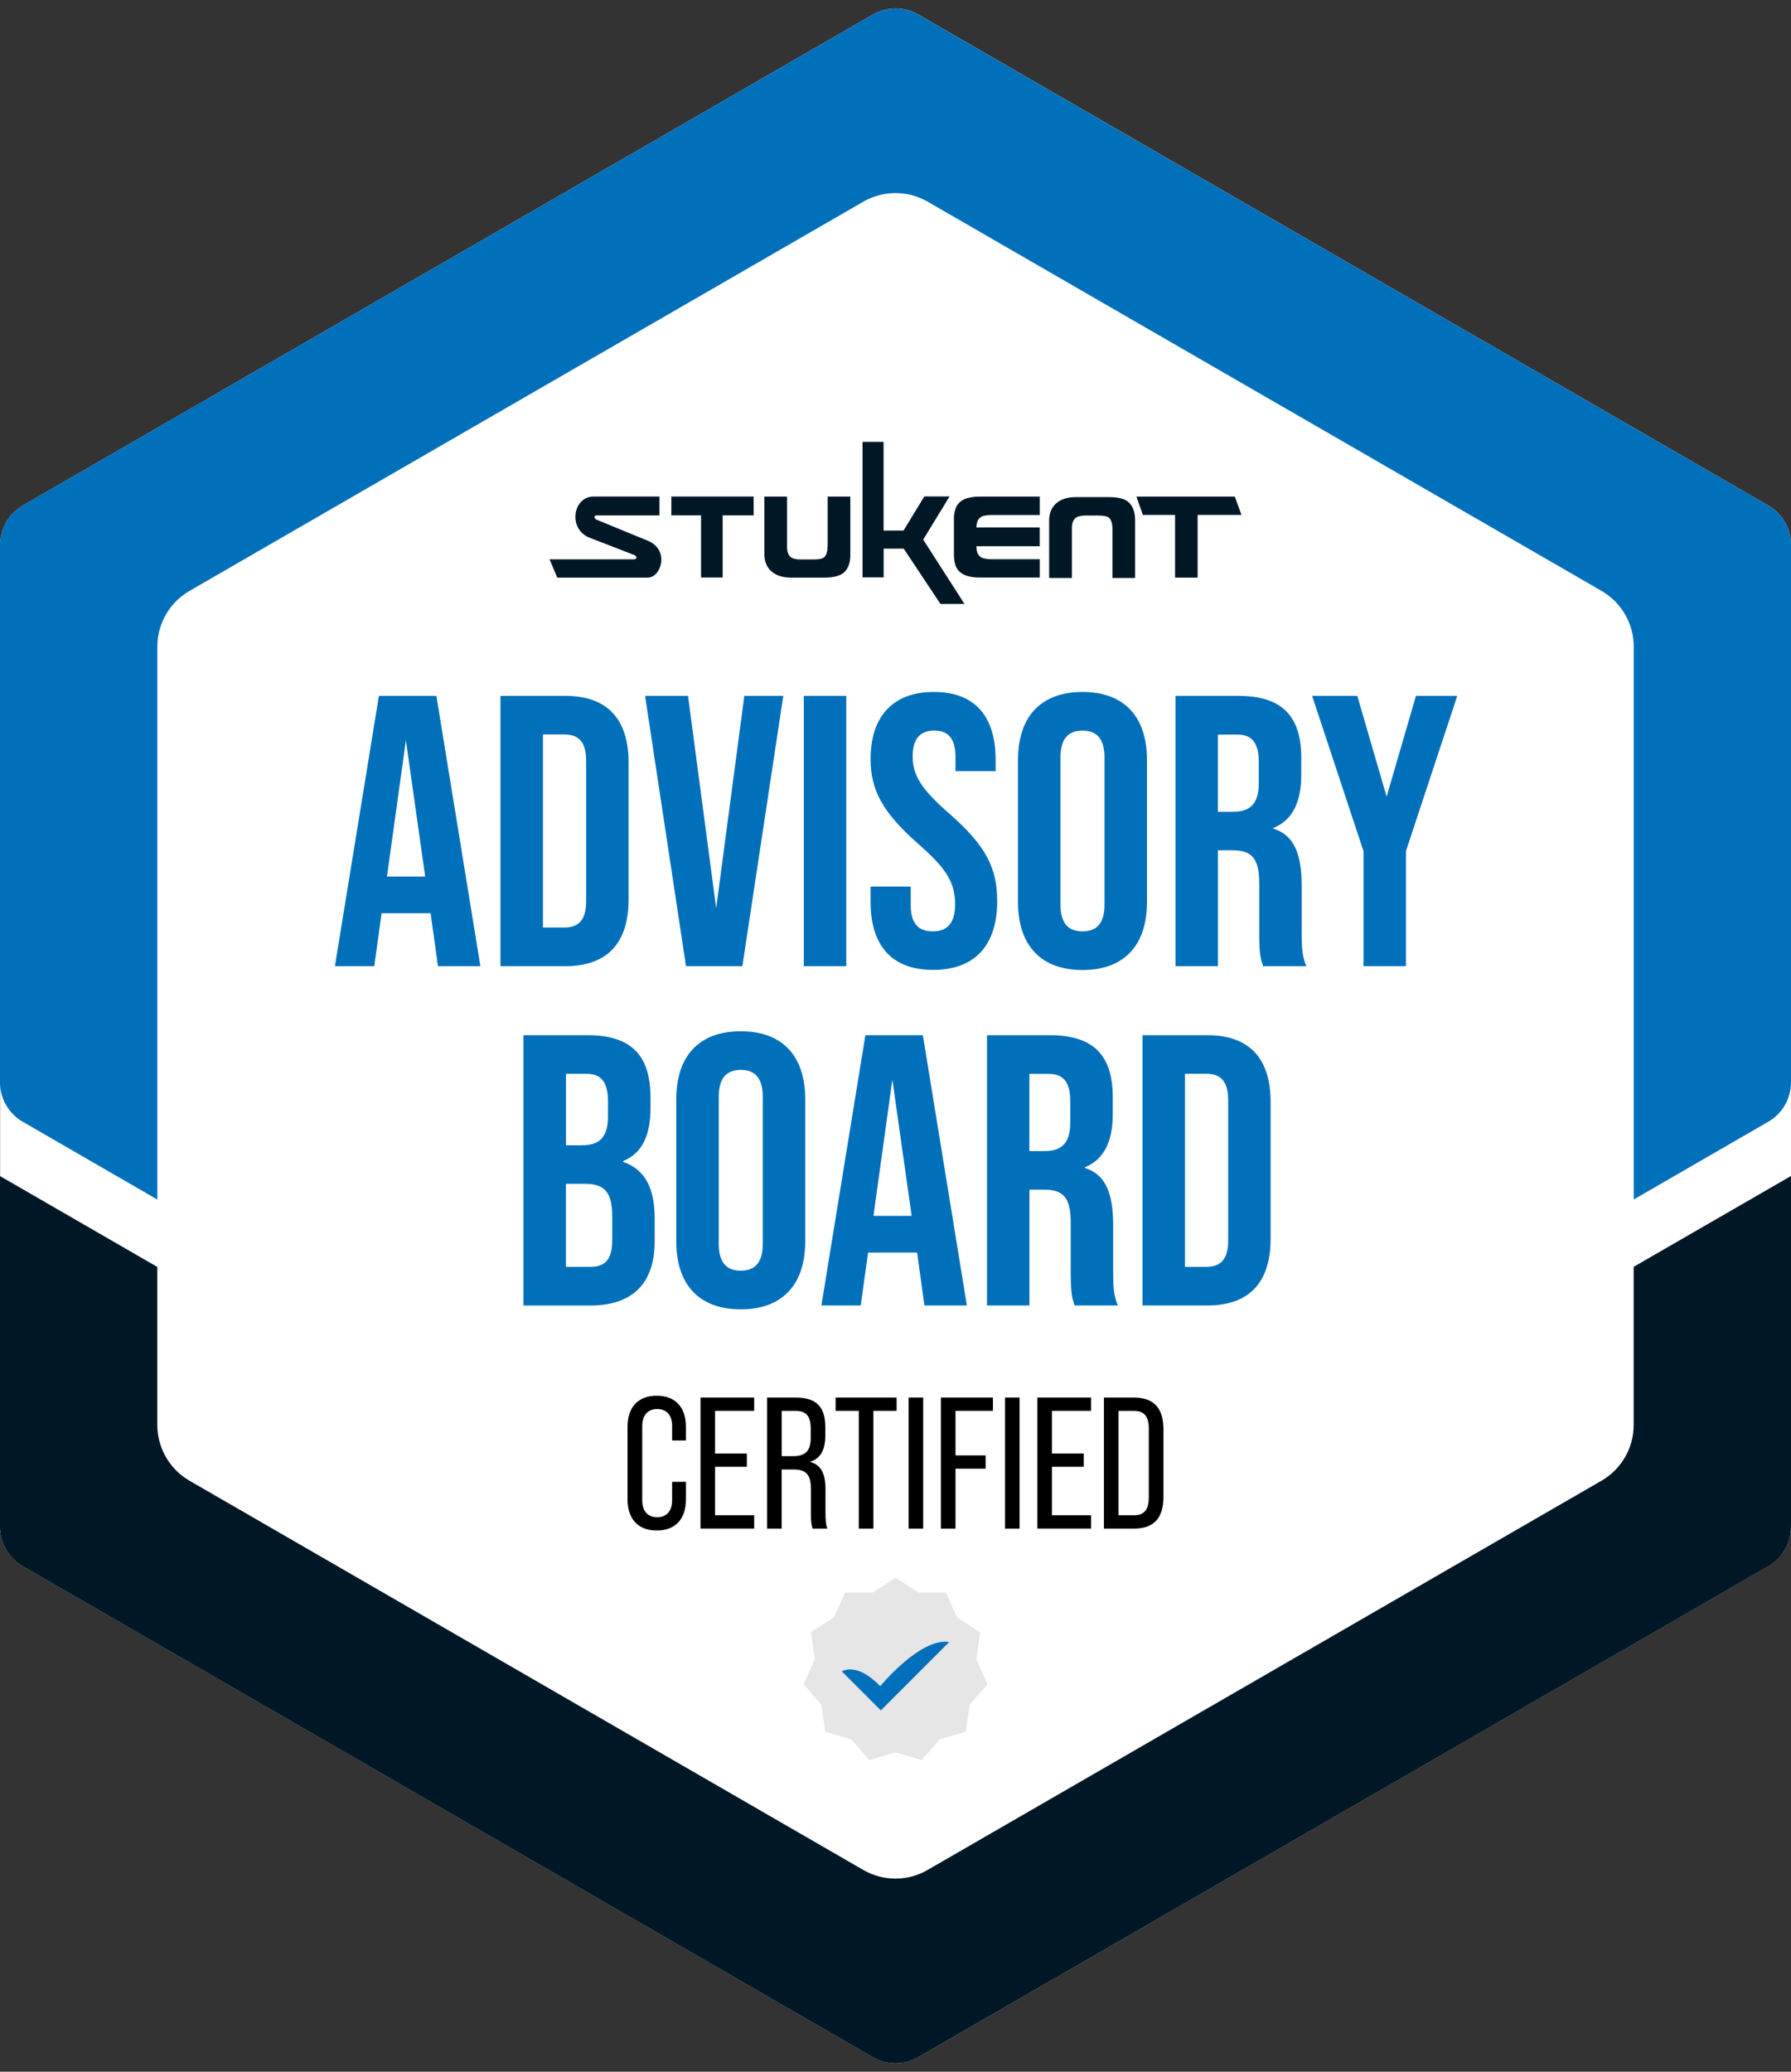 <svg xmlns="http://www.w3.org/2000/svg" id="a" viewBox="0 0 320 370"><rect x="0" y="0" width="320" height="370" fill="#333333" stroke="none"/><defs><style>.b{fill:#0070bb;}.c,.d{fill:#001826;}.e{fill:#e6e6e6;}.f{fill:#fff;}.d{fill-rule:evenodd;}</style></defs><path class="f" d="M320,97.34v175.32c0,2.91-1.56,5.61-4.08,7.07l-151.83,87.66c-2.53,1.45-5.64,1.45-8.16,0L4.1,279.73c-2.53-1.46-4.08-4.15-4.08-7.07V97.34c0-2.92,1.56-5.62,4.08-7.07L155.93,2.61c2.53-1.46,5.64-1.46,8.16,0l151.83,87.66c2.53,1.45,4.08,4.14,4.08,7.07Z"></path><g><path class="b" d="M76.94,163.1h-8.76l-1.31,9.45h-7.03l7.86-48.27h10.27l7.86,48.27h-7.58l-1.31-9.45Zm-.97-6.55l-3.45-24.34-3.38,24.34h6.83Z"></path><path class="b" d="M89.42,124.28h11.58c7.58,0,11.31,4.21,11.31,11.93v24.41c0,7.72-3.72,11.93-11.31,11.93h-11.58v-48.27Zm11.45,41.37c2.41,0,3.86-1.24,3.86-4.69v-25.1c0-3.45-1.45-4.69-3.86-4.69h-3.86v34.48h3.86Z"></path><path class="b" d="M115.28,124.28h7.65l5.03,37.93,5.03-37.93h6.96l-7.31,48.27h-10.07l-7.31-48.27Z"></path><path class="b" d="M143.62,124.28h7.58v48.27h-7.58v-48.27Z"></path><path class="b" d="M155.55,161.1v-2.76h7.17v3.31c0,3.45,1.52,4.69,3.93,4.69s4-1.24,4-4.83c0-4-1.66-6.48-6.62-10.83-6.34-5.59-8.48-9.58-8.48-15.1,0-7.58,3.93-12,11.31-12s11.03,4.41,11.03,12.14v2h-7.17v-2.48c0-3.45-1.38-4.76-3.79-4.76s-3.86,1.31-3.86,4.62c0,3.52,1.72,6,6.69,10.34,6.34,5.58,8.41,9.52,8.41,15.51,0,7.86-4,12.27-11.45,12.27s-11.17-4.41-11.17-12.14Z"></path><path class="b" d="M181.89,161.1v-25.38c0-7.72,4.07-12.14,11.52-12.14s11.52,4.41,11.52,12.14v25.38c0,7.72-4.07,12.14-11.52,12.14s-11.52-4.41-11.52-12.14Zm15.45,.48v-26.34c0-3.45-1.52-4.76-3.93-4.76s-3.93,1.31-3.93,4.76v26.34c0,3.45,1.52,4.76,3.93,4.76s3.93-1.31,3.93-4.76Z"></path><path class="b" d="M210.02,124.28h11.24c7.86,0,11.24,3.66,11.24,11.1v2.96c0,4.96-1.59,8.14-4.96,9.52v.14c3.79,1.17,5.03,4.76,5.03,10.21v8.48c0,2.34,.07,4.07,.83,5.86h-7.72c-.41-1.24-.69-2-.69-5.93v-8.83c0-4.48-1.31-5.93-4.76-5.93h-2.62v20.69h-7.58v-48.27Zm10.34,20.69c2.83,0,4.55-1.24,4.55-5.1v-3.72c0-3.45-1.17-4.96-3.86-4.96h-3.45v13.79h2.76Z"></path><path class="b" d="M243.61,152l-9.17-27.72h8.07l5.24,18,5.24-18h7.38l-9.17,27.72v20.55h-7.58v-20.55Z"></path><path class="b" d="M93.53,184.88h11.45c7.86,0,11.24,3.66,11.24,11.1v1.93c0,4.96-1.52,8.07-4.9,9.45v.14c4.07,1.38,5.65,4.96,5.65,10.07v4.14c0,7.45-3.93,11.45-11.52,11.45h-11.93v-48.27Zm10.55,19.65c2.83,0,4.55-1.24,4.55-5.1v-2.69c0-3.45-1.17-4.96-3.86-4.96h-3.65v12.76h2.96Zm1.38,21.72c2.55,0,3.93-1.17,3.93-4.76v-4.21c0-4.48-1.45-5.86-4.9-5.86h-3.38v14.83h4.34Z"></path><path class="b" d="M120.83,221.7v-25.38c0-7.72,4.07-12.14,11.52-12.14s11.52,4.41,11.52,12.14v25.38c0,7.72-4.07,12.14-11.52,12.14s-11.52-4.41-11.52-12.14Zm15.45,.48v-26.34c0-3.45-1.52-4.76-3.93-4.76s-3.93,1.31-3.93,4.76v26.34c0,3.45,1.52,4.76,3.93,4.76s3.93-1.31,3.93-4.76Z"></path><path class="b" d="M163.86,223.7h-8.76l-1.31,9.45h-7.03l7.86-48.27h10.27l7.86,48.27h-7.58l-1.31-9.45Zm-.97-6.55l-3.45-24.34-3.38,24.34h6.83Z"></path><path class="b" d="M176.34,184.88h11.24c7.86,0,11.24,3.66,11.24,11.1v2.96c0,4.96-1.59,8.14-4.96,9.52v.14c3.79,1.17,5.03,4.76,5.03,10.21v8.48c0,2.34,.07,4.07,.83,5.86h-7.72c-.41-1.24-.69-2-.69-5.93v-8.83c0-4.48-1.31-5.93-4.76-5.93h-2.62v20.69h-7.58v-48.27Zm10.34,20.69c2.83,0,4.55-1.24,4.55-5.1v-3.72c0-3.45-1.17-4.96-3.86-4.96h-3.45v13.79h2.76Z"></path><path class="b" d="M204.13,184.88h11.58c7.58,0,11.31,4.21,11.31,11.93v24.41c0,7.72-3.72,11.93-11.31,11.93h-11.58v-48.27Zm11.45,41.37c2.41,0,3.86-1.24,3.86-4.69v-25.1c0-3.45-1.45-4.69-3.86-4.69h-3.86v34.48h3.86Z"></path></g><g><path d="M112.12,267.75v-12.9c0-3.51,1.87-5.58,5.22-5.58s5.22,2.07,5.22,5.58v2.41h-2.47v-2.57c0-2.01-1.04-3.04-2.67-3.04s-2.67,1.04-2.67,3.04v13.24c0,2.01,1.04,3.04,2.67,3.04s2.67-1.04,2.67-3.04v-3.28h2.47v3.11c0,3.48-1.84,5.58-5.22,5.58s-5.22-2.11-5.22-5.58Z"></path><path d="M125.16,249.6h9.59v2.37h-6.99v7.62h5.68v2.37h-5.68v8.66h6.99v2.37h-9.59v-23.4Z"></path><path d="M137.06,249.6h5.12c3.71,0,5.28,1.67,5.28,5.32v1.44c0,2.57-.84,4.11-2.71,4.71v.03c1.97,.5,2.74,2.14,2.74,4.88v4.18c0,1.07,.03,2.01,.33,2.84h-2.64c-.2-.67-.3-1.27-.3-2.84v-4.31c0-2.54-.9-3.41-3.11-3.41h-2.11v10.56h-2.61v-23.4Zm4.71,10.46c2.04,0,3.08-.87,3.08-3.21v-1.67c0-2.27-.8-3.21-2.74-3.21h-2.44v8.09h2.11Z"></path><path d="M153.45,251.97h-4.15v-2.37h10.9v2.37h-4.15v21.03h-2.61v-21.03Z"></path><path d="M162.34,249.6h2.61v23.4h-2.61v-23.4Z"></path><path d="M168.12,249.6h9.29v2.37h-6.69v7.96h5.38v2.37h-5.38v10.7h-2.61v-23.4Z"></path><path d="M179.56,249.6h2.61v23.4h-2.61v-23.4Z"></path><path d="M185.34,249.6h9.6v2.37h-6.99v7.62h5.68v2.37h-5.68v8.66h6.99v2.37h-9.6v-23.4Z"></path><path d="M197.24,249.6h5.35c3.61,0,5.28,1.91,5.28,5.68v12.04c0,3.78-1.67,5.68-5.28,5.68h-5.35v-23.4Zm5.28,21.03c1.84,0,2.74-.9,2.74-3.21v-12.27c0-2.31-.9-3.18-2.74-3.18h-2.67v18.65h2.67Z"></path></g><g><polygon class="e" points="160 281.78 164.11 284.42 168.99 284.42 171.02 288.86 175.12 291.5 174.43 296.33 176.45 300.77 173.26 304.45 172.56 309.28 167.88 310.66 164.69 314.35 160 312.97 155.32 314.35 152.13 310.66 147.45 309.28 146.75 304.45 143.56 300.77 145.58 296.33 144.89 291.5 148.99 288.86 151.02 284.42 155.9 284.42 160 281.78"></polygon><path class="b" d="M150.41,298.5s2.62-1.77,6.86,2.64c0,0,7.19-8.72,12.32-7.88l-12.21,12.21-6.97-6.97Z"></path></g><path class="c" d="M320,210.06v62.6c0,2.92-1.54,5.61-4.07,7.08l-151.85,87.66c-2.52,1.45-5.63,1.45-8.15,0L4.08,279.73c-2.52-1.46-4.08-4.15-4.08-7.08v-62.61l22.88,13.21,5.23,3.02v28.22c0,4.11,2.19,7.9,5.75,9.96l120.38,69.51c3.56,2.06,7.95,2.06,11.5,0l120.4-69.51c3.56-2.06,5.75-5.85,5.75-9.96v-28.24l5.21-3.01,22.88-13.2Z"></path><path class="b" d="M320,97.33v95.95c0,2.91-1.54,5.61-4.07,7.06l-24.03,13.88V115.49c0-4.11-2.19-7.9-5.75-9.96L165.75,36.02c-1.78-1.02-3.77-1.54-5.75-1.54s-3.97,.52-5.75,1.54L33.86,105.53c-3.56,2.06-5.75,5.85-5.75,9.96v98.74l-24.03-13.88c-2.52-1.45-4.08-4.15-4.08-7.06V97.33c0-2.91,1.56-5.6,4.08-7.06L155.93,2.61c1.26-.73,2.66-1.09,4.07-1.09s2.83,.36,4.08,1.09l151.85,87.66c2.52,1.46,4.07,4.15,4.07,7.06Z"></path><g><path class="d" d="M154.11,78.93v24.19h3.77v-5.13h3.59l6.56,9.87h4.29l-7.37-11.49,4.71-7.71h-4.51l-3.71,6.09h-3.57v-15.83h-3.77Z"></path><path class="d" d="M119.95,92.03h5.31v11.11h3.86v-11.11h5.53v-3.35h-14.7v3.35Z"></path><path class="d" d="M147.86,97.62c0,.77-.16,1.35-.47,1.75-.3,.4-.98,.55-2.05,.55h-2.26c-.98,0-1.63-.2-1.95-.57-.35-.4-.51-.95-.51-1.7v-8.96h-4.05v10.33c.02,1.3,.44,2.32,1.28,3.04,.84,.72,2,1.1,3.49,1.1h5.91c1.79,0,3.03-.35,3.7-1.07,.67-.72,1-1.75,.98-3.07v-10.33h-4.05v8.93h-.02Z"></path><path class="d" d="M172.93,88.94c-.54,.12-1.05,.4-1.47,.77-.37,.35-.65,.8-.79,1.3-.16,.6-.26,1.2-.23,1.82v6.17c0,.62,.07,1.22,.23,1.82,.14,.5,.42,.95,.79,1.3,.42,.37,.93,.62,1.47,.77,.74,.2,1.49,.27,2.26,.25h10.59v-3.27h-8.82c-.42,0-.81-.05-1.21-.15-.28-.07-.54-.22-.77-.45-.19-.2-.33-.45-.4-.72-.09-.32-.12-.65-.12-1h11.31v-3.35h-11.31c0-.32,.05-.62,.12-.92,.07-.27,.21-.52,.4-.7,.21-.22,.49-.37,.77-.45,.4-.1,.81-.15,1.21-.15h8.82v-3.29h-10.59c-.77-.02-1.54,.07-2.26,.25Z"></path><path class="d" d="M198.13,88.78h-5.91c-1.49,0-2.65,.37-3.49,1.1-.84,.72-1.26,1.75-1.28,3.04v10.31h4.07v-8.89c0-.75,.16-1.32,.51-1.7,.35-.37,1-.57,1.95-.57h2.26c1.07,0,1.77,.17,2.05,.55,.28,.37,.47,.95,.47,1.75v8.86h4.05v-10.31c0-1.35-.33-2.37-1-3.07-.65-.72-1.89-1.07-3.68-1.07Z"></path><path class="d" d="M115.74,96.57s-8.65-3.54-9.17-3.77c-.52-.23-.42-.75,0-.75h11.26v-3.37h-11.78c-3.7,0-4.63,5.83-.7,7.36,3.94,1.52,7.37,2.86,7.96,3.08,.59,.22,.46,.77,0,.77h-15.12l1.37,3.27h16.17c2.43,0,3.96-4.99,0-6.6Z"></path><path class="d" d="M221.82,91.96l-1.2-3.27h-17.58l1.16,3.27h5.75v11.2h4.03v-11.2h7.85Z"></path></g></svg>